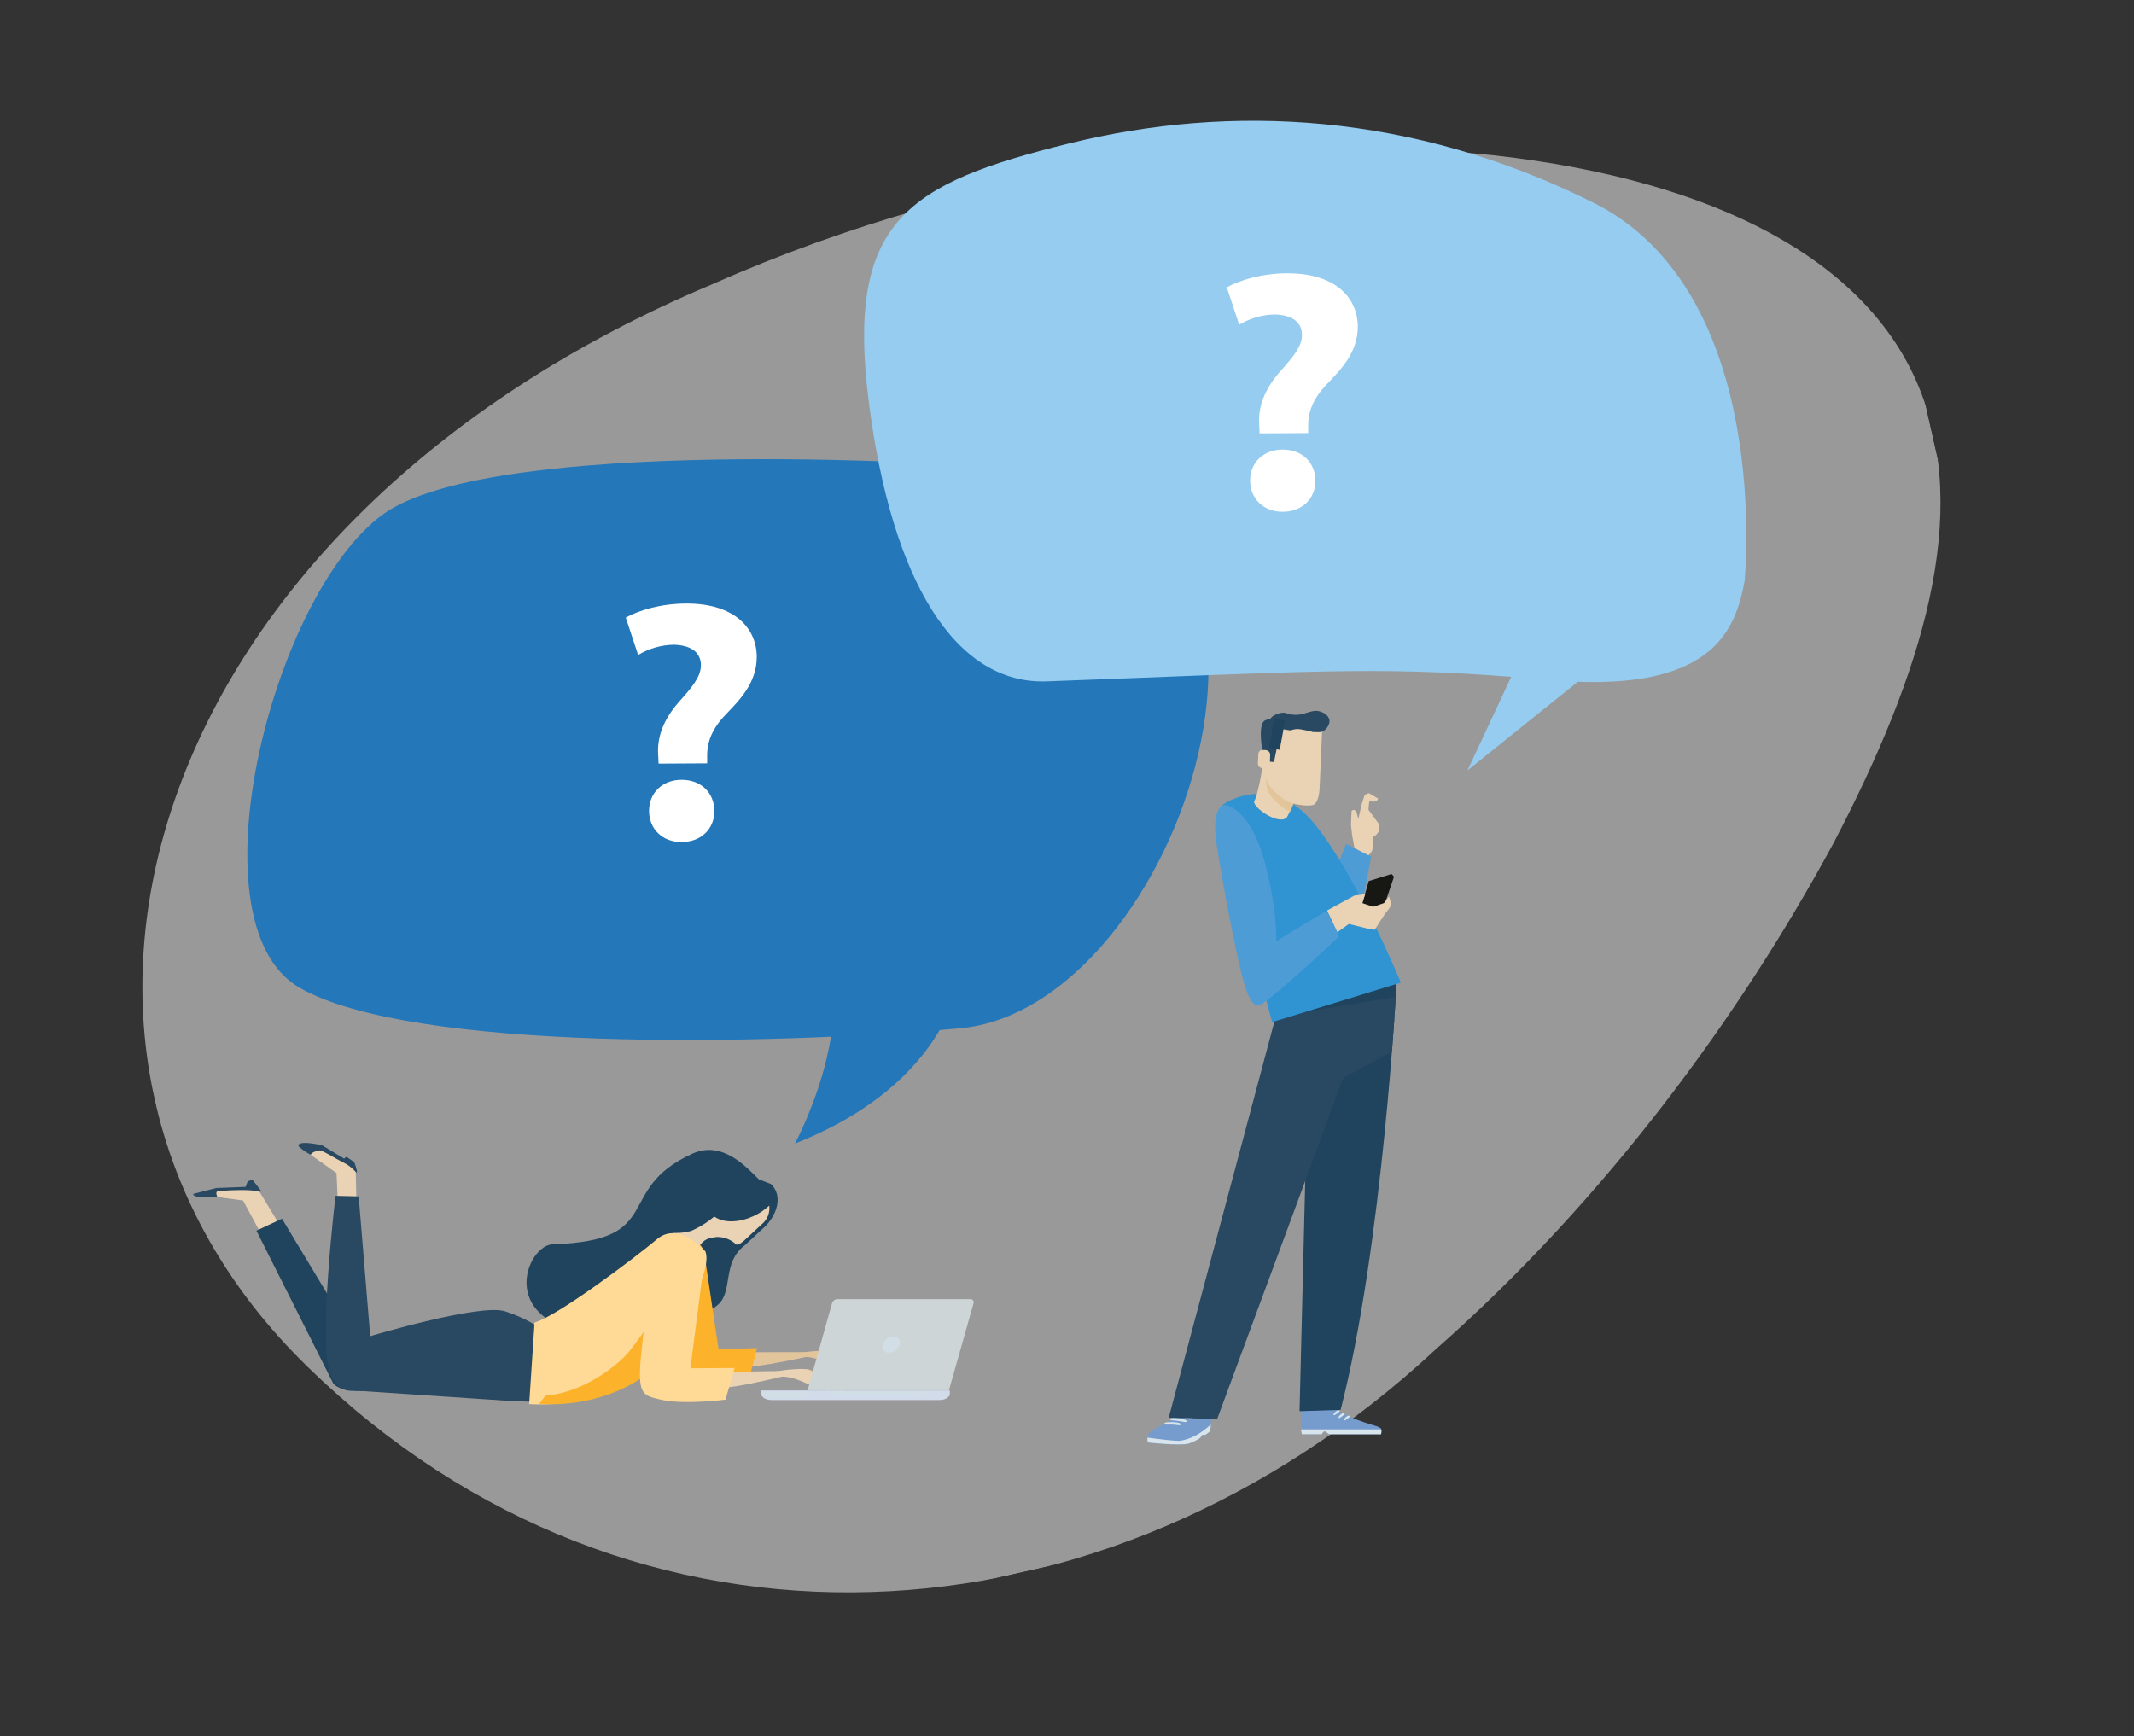 <?xml version="1.0" encoding="utf-8"?>
<!-- Generator: Adobe Illustrator 26.3.1, SVG Export Plug-In . SVG Version: 6.00 Build 0)  -->
<svg version="1.1" id="Layer_1" xmlns="http://www.w3.org/2000/svg" xmlns:xlink="http://www.w3.org/1999/xlink" x="0px" y="0px"
	 viewBox="0 0 1502.2 1222.3" style="enable-background:new 0 0 1502.2 1222.3;" xml:space="preserve">
<rect x="0" y="0" width="1502.2" height="1222.3" fill="#333333" stroke="none"/>
<style type="text/css">
	.st0{clip-path:url(#SVGID_00000034807831340584119770000001324655667767635884_);}
	.st1{opacity:0.5;}
	.st2{clip-path:url(#SVGID_00000029041316537516396120000002424701509528552589_);}
	.st3{fill:#FFFFFF;}
	.st4{fill:none;}
	.st5{fill:#2477B9;}
	.st6{fill:#95CCEF;}
	.st7{fill:#769BCD;}
	.st8{fill:#D8E5ED;}
	.st9{fill:#E9D3B4;}
	.st10{fill:#4E9CD5;}
	.st11{fill:#20445D;}
	.st12{fill:#294861;}
	.st13{fill:#2F94D1;}
	.st14{fill:#171813;}
	.st15{fill:#E2C59B;}
	.st16{fill:#FCB22B;}
	.st17{fill:#FFDA97;}
	.st18{fill:#D2DBEA;}
	.st19{fill:#D1DEE6;}
	.st20{fill:#CED5D7;}
</style>
<g id="Group_324_00000099627315326481177970000015963836960101049754_">
	<g id="Group_323_00000098911225295163746120000013845642312325587900_">
		<g>
			<defs>
				
					<rect id="SVGID_1_" x="88.8" y="134.2" transform="matrix(0.975 -0.22 0.22 0.975 -116.227 180.563)" width="1324.5" height="953.9"/>
			</defs>
			<clipPath id="SVGID_00000077312027622782189010000004700708643992315528_">
				<use xlink:href="#SVGID_1_"  style="overflow:visible;"/>
			</clipPath>
			
				<g id="Group_322_00000116921307724618750520000015840141839973303685_" style="clip-path:url(#SVGID_00000077312027622782189010000004700708643992315528_);">
				<g id="Group_321_00000083810761437178357710000000266825226971796356_" class="st1">
					<g id="Group_320_00000008118636409669279310000015055148717082304917_">
						<g>
							<defs>
								
									<rect id="SVGID_00000082344103040903687600000006500017273760264354_" x="88.8" y="134.2" transform="matrix(0.975 -0.22 0.22 0.975 -116.227 180.563)" width="1324.5" height="953.9"/>
							</defs>
							<clipPath id="SVGID_00000086654332270772899160000016407585311417552526_">
								<use xlink:href="#SVGID_00000082344103040903687600000006500017273760264354_"  style="overflow:visible;"/>
							</clipPath>
							
								<g id="Group_319_00000093875025887407926420000003828216606680767368_" style="clip-path:url(#SVGID_00000086654332270772899160000016407585311417552526_);">
								<path id="Path_524_00000127027510637140504690000012699767320473023385_" class="st3" d="M501.7,200
									c193.2-85.7,397.1-107.4,551.1-90.5c155.6,17.7,261.3,74,297.9,162.9c36.9,89.7,3.1,200.7-60.2,321.5
									c-64.9,120-159.3,249.9-280.2,356.4c-231.1,214.7-563.9,235.9-793.2,12.5C-11.7,741.2,101.9,367.6,501.7,200"/>
							</g>
						</g>
					</g>
				</g>
			</g>
		</g>
	</g>
</g>
<rect x="135.8" y="85" class="st4" width="1230.8" height="976.4"/>
<g id="Group_340">
	<g id="Group_339">
		<rect x="135.8" y="85" class="st4" width="1230.8" height="976.4"/>
		<g id="Group_338">
			<path id="Path_566" class="st5" d="M675.4,724c-134.8,12-386,16.7-464.7-28.7c-79.3-46.2-16.5-285.2,62.9-335.9
				c79.9-49.9,373.3-36.3,459.5-27.7C947.7,353.1,832.2,710,675.4,724"/>
			<path id="Path_567" class="st5" d="M676.2,684.8c0,0-5.8,76.6-116.6,120.3c0,0,57.4-106.4,5.8-158.6
				C534.5,615.2,676.2,684.8,676.2,684.8"/>
			<path id="Path_568" class="st6" d="M1121.3,142.5C993.8,79,866.2,72.9,752.5,101s-157.1,54.2-141,181.4
				c16.1,127.2,61.1,199.7,125.5,197.3c183.7-6.8,230.3-10.7,326.8-3.2l-30.8,65.9l77.7-62.4c96.6,3.4,111.3-38.1,117.4-70.9
				C1228,409.2,1248.9,205.9,1121.3,142.5"/>
			<path id="Path_569" class="st7" d="M915.6,993.4l0.8,16.3h14.1c0,0,0.8-2,2-2c1,0,2.3,2,3.7,2h36c0,0,0.6-3-0.1-4.1
				c-1.3-0.9-2.8-1.5-4.3-1.9c-7.3-2.1-28.2-8.8-31.9-16C931.4,979,915.6,993.4,915.6,993.4"/>
			<path id="Path_570" class="st8" d="M972.3,1006.3c0.2,1.1,0.1,2.3-0.1,3.4h-36c-1.4,0-2.7-2-3.7-2c-1.2,0-2,2-2,2h-14.1l-0.6-3.4
				H972.3z"/>
			<path id="Path_571" class="st8" d="M946.1,999.9c0.3,0.4,1.1-0.1,2.2-0.9c2.6-2,2.3-1.8,1.7-2.2c-0.5-0.2-1-0.5-2.5,0.8
				C946.4,998.5,945.8,999.5,946.1,999.9"/>
			<path id="Path_572" class="st8" d="M942.3,998.2c0.3,0.4,1.1-0.1,2.2-0.9c2.6-2,2.3-1.8,1.7-2.2c-0.5-0.2-1-0.5-2.5,0.8
				C942.6,996.8,942,997.8,942.3,998.2"/>
			<path id="Path_573" class="st8" d="M938.8,996.2c0.3,0.4,1.1-0.1,2.2-0.9c2.6-2,2.3-1.8,1.7-2.2c-0.4-0.2-1-0.5-2.5,0.8
				C939.1,994.8,938.5,995.8,938.8,996.2"/>
			<path id="Path_574" class="st7" d="M808.3,1009.9c-1.1,1.7-0.3,5.7-0.3,5.7s21.8,2.5,28.8,0.8c2.7-1,5.4-2.2,7.8-3.8
				c0.5-0.3,1.3-2,1.8-2.3c0.9-0.5,1.3,0.4,2.1-0.1c1.2-0.7,2.3-1.5,3.3-2.4c1.9-10.3-0.7-14.5-0.7-14.5s-13.9-6.4-17.4-1.9
				C825.6,1001.8,811.4,1004.9,808.3,1009.9"/>
			<path id="Path_575" class="st8" d="M807.7,1012.1c6.7,0.9,20.8,2.7,23.4,2.2c10.6-2,17-7.8,21.3-11.4c-0.1,1.6-0.3,3.2-0.6,4.8
				c-1,0.9-2.2,1.7-3.3,2.4c-0.7,0.5-1.2-0.4-2.1,0.1c-0.5,0.3-1.3,2-1.8,2.3c-2.4,1.6-5.1,2.8-7.8,3.8c-7,1.7-28.8-0.8-28.8-0.8
				C807.7,1014.4,807.6,1013.3,807.7,1012.1"/>
			<path id="Path_576" class="st8" d="M819.5,1002.3c-0.1,0.4,0.8,0.7,2,0.6c2.5-0.1,5,0,7.5,0.4c1.2,0.2,2.3,0,2.4-0.4
				c0-0.5-0.9-1.1-2.1-1.3c-2.4-0.4-4.9-0.5-7.4-0.3C820.6,1001.3,819.6,1001.8,819.5,1002.3"/>
			<path id="Path_577" class="st8" d="M823.7,999.2c-0.1,0.4,0.8,0.8,2,0.8c2.5,0.1,5,0.5,7.4,1c1.2,0.3,2.3,0.2,2.3-0.3
				c0-0.5-0.9-1.2-2.1-1.5c-2.4-0.6-4.9-0.9-7.3-0.9C824.8,998.4,823.8,998.8,823.7,999.2"/>
			<path id="Path_578" class="st8" d="M827.8,996.4c-0.1,0.5,0.9,0.9,2,1c2.5,0.3,4.9,0.9,7.3,1.6c1.2,0.4,2.2,0.4,2.2-0.1
				c0-0.5-0.9-1.3-2.1-1.7c-2.4-0.8-4.8-1.3-7.2-1.6C828.8,995.6,827.8,995.9,827.8,996.4"/>
			<path id="Path_579" class="st9" d="M954.1,600.5l-2.3-12.6l-0.8-7.2l0.4-9.7c0,0,3.1-3.9,4.6,5.3c0.2,1.4,2.3-9.4,2.3-9.4
				l2.4-7.4l2.9-1.1l6.5,3.8c0,0-0.6,3.4-5.9,1.7c-0.5-0.2-0.9,6.2-0.9,6.2l7,9.5c0,0,1.3,5-0.7,7.2l-2.1,2.2l-0.8-0.9l-0.5,9.6
				c-0.6,2.3-2.1,4.2-4.3,5.3c-3.4,1.6-1.5,5.2-1.5,5.2L954.1,600.5z"/>
			<path id="Path_580" class="st10" d="M940.3,673.4c0,0-13.6-25.7-10.3-35.2c3.4-9.4,17.6-44.1,17.6-44.1l17.6,9
				c0,0-12.4,68.1-16.4,72.8C944.7,680.5,941.3,674.8,940.3,673.4"/>
			<path id="Path_581" class="st11" d="M943.7,992.6l-28.9,0.9l7-283.9l61.3-17.2C983.1,692.4,973.4,877.4,943.7,992.6"/>
			<path id="Path_582" class="st12" d="M898.2,715.1l-75.5,283l34.1,0.9l111.4-301.1L898.2,715.1z"/>
			<path id="Path_583" class="st12" d="M921.7,711.5l4.9-3.3l56.5-15.9c0,0-1,18.8-3.3,48.1l-59.6,32.3L921.7,711.5z"/>
			<path id="Path_584" class="st11" d="M897.9,716l0.3-1l34.3-8.4l50.6-14.2c0,0-0.2,3.3-0.6,9.4L897.9,716z"/>
			<path id="Path_585" class="st13" d="M862.5,565.4c0,0,33-21.8,62.7,14.5c29.8,36.3,60.9,111.9,60.9,111.9l-90.6,27.8l-29.5-110
				C866.1,609.6,849.7,572.7,862.5,565.4"/>
			<path id="Path_586" class="st10" d="M862.3,566.9c0,0-10.2-0.9-5.8,28.1s15.2,85.6,20.1,99.8c1.2,3.5,6.1,20,14,10
				c7.9-10,13.1-48.4-0.3-97.9C881.7,575,867.5,566.9,862.3,566.9"/>
			<path id="Path_587" class="st14" d="M979.6,615.3l1.7,1.9l-6.6,19.4l-13.2,3.7l-3-2.6l5-17.4L979.6,615.3z"/>
			<path id="Path_588" class="st9" d="M934.2,641l19.2-10.5l7.6-1l-2,6.3l7.6,2.6l7.6-2.6l3.6-4.7l1.5,5.2c-0.4,1.8-1.3,3.4-2.5,4.7
				c-2,2.1-9.1,13.6-9.1,13.6l-5.6-1l-12.6-3.1l-8.1,5.8L934.2,641z"/>
			<path id="Path_589" class="st10" d="M881.8,699.9c0,0,4.1-29,12.3-34.5c8.2-5.4,39.7-24.2,39.7-24.2l8.8,18.1
				c0,0-49.6,46.6-55.4,47.8C881.2,708.4,881.8,701.8,881.8,699.9"/>
			<path id="Path_590" class="st9" d="M915.5,552.5c-5.5,15.2-9.1,22.6-10,23.3c-6.3,5.2-24.8-8.3-22.5-12
				c2.3-3.8,5.9-22.8,5.7-25.8C888.7,535.1,918.8,543.5,915.5,552.5"/>
			<path id="Path_591" class="st15" d="M905.2,541.6c-4.5-1.9-9.1-3.2-13.9-4c-0.3,4.5-0.3,9-0.1,13.5c0.7,9.4,8.3,14.5,13,18.3
				c1.2,0.9,2.5,1.6,3.9,2.1c1.3-2.5,3.5-8.1,7.5-19C917,548.4,911.6,544.4,905.2,541.6"/>
			<path id="Path_592" class="st9" d="M930.8,511.7l-1.9,43.6c0,0-0.4,10.3-4.8,11.5c-4.4,1.1-15.9-0.5-20.6-4.3
				c-4.7-3.8-12.3-8.9-13-18.3s1.4-31.8,1.4-31.8s3.8-7.1,18.7-1.5C925.5,516.5,930.8,511.7,930.8,511.7"/>
			<path id="Path_593" class="st12" d="M929.6,501c2,0.7,5.5,2.4,6.2,5.8c0.7,3.4-2.9,8.1-6.1,8.6c-3.2,0.4-23.7-1-26.2-2
				c-2.5-1-7.2-2.3-9.2-6.1c-1.3-2.4,6.6-6.8,11.2-5.2C917,506.1,922,498.4,929.6,501"/>
			<path id="Path_594" class="st12" d="M899.6,507.9l-0.8,18.8l-2,9.8l-2.4-0.2l-4.4-0.4c0,0-6.1-26.4,0.9-28.9
				S899.3,506.4,899.6,507.9"/>
			<path id="Path_595" class="st9" d="M893.9,538.2c-0.1,1.6-1.6,2.9-3.2,2.7c-0.1,0-0.1,0-0.2,0l-1.9-0.1c-1.7-0.1-3.1-1.5-3.1-3.2
				l0.3-6.9c0.1-1.6,1.6-2.9,3.2-2.7c0,0,0.1,0,0.1,0l1.9,0.1c1.7,0.1,3.1,1.5,3.1,3.2L893.9,538.2z"/>
			<path id="Path_596" class="st11" d="M904.6,507.3l-7.6-1.4l-3.6,20.6l7.5,1.4L904.6,507.3z"/>
			<path id="Path_597" class="st9" d="M901.9,523c1-6.3,6.8-10.5,13.1-9.6c0.1,0,0.1,0,0.2,0l5.8,1.1c6.2,1.1,8.6,7,7.5,13.4
				c-1,6.3-6.8,10.5-13.1,9.6c-0.1,0-0.1,0-0.2,0l-4.1-0.7C904.8,535.4,900.7,529.3,901.9,523"/>
			<path id="Path_598" class="st11" d="M389.1,876c80.5-2.4,42.3-38.2,98.1-63.7c21.7-9.9,38.6,10,47,18l8.5,3.3
				c8.8,8.4,4.1,22.3-4.8,30.5l-13.7,12.7c-15.9,11.9-8.2,31.9-18.4,41.4c-11.5,10.6-30,10.4-41.7-0.3c-0.3,0.4-0.7,0.7-1,1
				c-11.6,10.7-66.6,18.2-79.6,8.5C358.7,908.7,375,876.5,389.1,876"/>
			<path id="Path_599" class="st15" d="M497.6,960.4c0,0,0.6,4.7,25,2.5c24.4-2.2,59.7-11,59.7-11l-56.8,0.1
				C525.5,952,503.8,953,497.6,960.4"/>
			<path id="Path_600" class="st15" d="M563.3,955.3c11.6-0.7,17,4.5,21.7,5.9c3.2,1,6.4,2.3,9.5,3.7c-2.9-4.5-6.7-4.4-8.7-5.8
				c-2-1.4-1.5-0.7,2.7-1.2c2.3-0.3,6.8,3.3,9.9,5.3c1.3,0.9,2.8,1.5,4.3,1.8c-2.2-2.5-4.7-4.7-7.3-6.7c-3.8-2.7-7.9-5-12.3-6.8
				c-2.5-0.7-10.3-0.6-15.8,0.5C561.1,953.1,554.9,955.8,563.3,955.3"/>
			<path id="Path_601" class="st15" d="M582.6,951.7c0,0,9.1,1.6,10.7,2.6c1.1,0.7,6,4.9,6,4.9c-1.9-0.2-3.8-0.8-5.4-1.9
				C591.8,955.7,582.6,951.7,582.6,951.7"/>
			<path id="Path_602" class="st16" d="M507.7,949.8c0,0-22.4,2.6-20.1,15.1c1.3,7.1,6.6,9.2,13.4,8.3c12.6-1.7,26.8-4.2,26.8-4.2
				l5.1-19.9L507.7,949.8z"/>
			<path id="Path_603" class="st16" d="M507.1,958.7l-10.2-69c0,0-0.9-14.8-6.5-14c-8.1,1.1-20.7,23.5-21,28.2
				c-0.6,9.4,14,58.1,15.9,67.7c1.3,6.7,7.6-1.4,14.8-2.6C513.4,966.7,507.1,958.7,507.1,958.7"/>
			<path id="Path_604" class="st9" d="M202.9,872.3l-21.9-36l-25.6,1.5l-12.7,3.5l28.4,3.9l18.1,33.6L202.9,872.3z"/>
			<path id="Path_605" class="st12" d="M177.7,830.6l-3.3,1l-1.5,4l-20.7,0.8l-16.3,4.2c0.2,0.6,0.7,1.2,1.2,1.5
				c3.1,1.2,16,0.9,16,0.9s-1.6-3.3-0.3-4.1c1.4-0.8,17.4-1.2,21.3-1c6.7,0.3,10.2,1.6,9.8,0.8C183.4,837.7,177.7,830.6,177.7,830.6
				"/>
			<path id="Path_606" class="st11" d="M312,940.2l-60.1,6.4l-53.4-88.6l-18,8.4l54,107.4c0,0,4.1,6.7,22.3,5.3
				c17.7-1.4,89.4-5.4,97.3-8.2C373,964.3,310.1,955.8,312,940.2"/>
			<path id="Path_607" class="st9" d="M541.5,848.8c-1.6,1.4-3.2,2.7-4.9,3.9c-12,8-26,9.4-33.8,3.8c-4.5,3.8-9.4,6.9-14.7,9.4
				c-5.3,2.6-14.4,2.1-14.4,2.1c-8.4,5.6-13.3,28.1,5.8,36.9c11.5,5.3,13.5-7.4,12.1-16.1c-0.7-4.1-1-8.7,0.1-10.6
				c4.1-6.3,7.1-6.4,12.2-7.3c5-0.3,10,1.4,13.7,4.7c0.5,0.5,1.2,0.8,2,0.7c1.4-0.7,2.7-1.6,3.9-2.6l13.3-12.3
				C540.4,858.2,542.1,853.5,541.5,848.8"/>
			<path id="Path_608" class="st9" d="M251.1,853.3l-0.7-28.7l-6.2-6.9l-16.5-9.1l-12.4,2l21.6,15.3l1.3,30.1L251.1,853.3z"/>
			<path id="Path_609" class="st12" d="M249.4,818.2l-5.5-3.8l-1.7,1.3l-15.3-9.3c0,0-14-3.5-16.7-0.6c-0.9,1,1.4,2.6,4.5,4.8
				c1.3,0.9,2.6,1.7,4,2.4c0,0,0.7-2.2,6.2-3.1c1.8-0.3,12.7,6.6,16.5,8.4c6.8,3.2,9.4,7.7,9.8,7.3
				C251.8,824.6,249.4,818.2,249.4,818.2"/>
			<path id="Path_610" class="st12" d="M372.5,986.8l-13.6-0.5l-110.3-7.4c0,0-9.9,2.8-16.1-11.9c-8.8-20.9,3.7-125.1,3.7-125.1
				l16.3,0.4l8.1,98.4c0,0,77.4-23.2,94.9-17.5c20.5,6.7,32.3,15.8,58.2,41c11.4,11.1-3.7,20.7-3.7,20.7L372.5,986.8z"/>
			<path id="Path_611" class="st17" d="M496.6,881.1c0,0-18.6-21.8-34.1-8.7c-15.5,13.1-69.8,54-86.2,58.7l-3.8,57.4
				c44.8,2.8,81.6-18.7,84.7-23C467,951.6,502.8,898.6,496.6,881.1"/>
			<path id="Path_612" class="st16" d="M442.6,951.9c4.4-5.6,13.4-17.7,22.2-31.2c11.1-17,27.9-14.2,18.9,2.5
				c-8.1,14.6-16.9,28.7-26.6,42.2c-3.1,4.3-32.8,25.8-77.6,23l4.4-5.8C415.9,979.8,439.8,955.5,442.6,951.9"/>
			<path id="Path_613" class="st9" d="M470,974.6c0,0-6.7,6.8,23.8,3.9c21.7-2.1,21.2-0.6,74.6-13.6l-71,1.1
				C497.4,966,477.8,966.1,470,974.6"/>
			<path id="Path_614" class="st9" d="M544.6,969.1c14.6-1,21.2,4.8,27.1,6.3c4,1.1,8,2.5,11.9,4c-3.6-5.1-8.3-4.9-10.8-6.5
				c-2.5-1.6-1.8-0.7,3.4-1.4c2.9-0.4,8.4,3.7,12.3,5.9c1.6,1,3.5,1.7,5.4,1.9c-2.8-2.8-5.8-5.3-9.1-7.5c-4.8-3.1-9.9-5.6-15.3-7.6
				c-3.2-0.8-12.9-0.4-19.8,0.8C541.9,966.6,534.1,969.8,544.6,969.1"/>
			<path id="Path_615" class="st15" d="M568.7,964.6c0,0,11.3,1.6,13.3,2.8c1.4,0.8,7.5,5.5,7.5,5.5c-2.4-0.2-4.7-0.9-6.7-2.1
				C580.2,969.1,568.7,964.6,568.7,964.6"/>
			<path id="Path_616" class="st17" d="M486,963.3l10.1-78c0,0-6.5-7.7-12.2-5c-6.1,2.9-18.3,10.7-18.3,10.7s-10.2,27.1-13,50.8
				c-4.6,39.4-2.4,40.3,13,43.7c16,3.6,45.1-0.1,45.1-0.1l6.4-22.3L486,963.3z"/>
			<path id="Path_617" class="st18" d="M535.7,982C535.7,981.9,535.7,981.9,535.7,982v-3.1h132.9v3c0,0,0,0.1,0,0.1l-0.3,0.6
				c-1.7,2.6-4.8,3.1-8.3,3.1H544.4c-3.5,0-6.6-0.5-8.3-3.1L535.7,982z"/>
			<path id="Path_618" class="st19" d="M567.8,982.5C567.8,982.5,567.8,982.5,567.8,982.5l-0.3,0.5c-0.5,0.7-1.2,1.2-1.9,1.5h-20.2
				c-3.4,0-6.3-0.4-8-2.5l-0.3-0.5c0,0,0,0-0.1-0.1l0-1.5h30.8V982.5z"/>
			<rect id="Rectangle_248" x="585.7" y="979.6" class="st19" width="66.4" height="2.1"/>
			<path id="Path_619" class="st20" d="M568.5,978.8l17.2-61.3c0.6-1.7,2.1-2.9,3.9-2.9H683c1.2-0.1,2.3,0.8,2.4,2
				c0,0.3,0,0.6-0.1,1L668,978.8H568.5z"/>
			<path id="Path_620" class="st19" d="M621.3,946.7c-0.8,2.2,0.4,4.7,2.6,5.4c0.6,0.2,1.2,0.3,1.8,0.2c3.5-0.1,6.5-2.4,7.6-5.7
				c0.8-2.2-0.4-4.7-2.7-5.5c-0.6-0.2-1.2-0.3-1.8-0.2C625.4,941.1,622.4,943.4,621.3,946.7"/>
			<path id="Path_621" class="st3" d="M463.6,537.6l-0.3-6.3c-0.8-12.3,3.6-24.8,15.2-37.8c8.2-9.2,14.9-16.9,14.9-25.1
				c0-8.4-5.9-14-18.8-14.5c-9,0.1-17.7,2.6-25.4,7.2l-8.7-26.3c9.2-5.1,24.7-9.9,42.9-9.9c33.9,0,49.3,17.6,49.3,37.6
				c0,18.3-12.1,30.4-21.8,40.5c-9.5,9.9-13.4,19.3-13.1,30.1v4.3L463.6,537.6z M456.9,570.9c0-12.8,9.5-21.9,22.9-21.9
				c13.9,0,22.9,9.2,23.1,21.9c0,12.5-9.2,21.9-23.1,21.9C466.2,592.9,456.9,583.5,456.9,570.9"/>
			<path id="Path_622" class="st3" d="M886.7,305.1l-0.3-6.3c-0.8-12.3,3.6-24.8,15.2-37.8c8.2-9.2,14.9-16.9,14.9-25.1
				c0-8.4-5.9-14-18.8-14.5c-9,0.1-17.7,2.6-25.4,7.2l-8.7-26.3c9.2-5.1,24.7-9.9,42.9-9.9c33.9,0,49.3,17.6,49.3,37.6
				c0,18.3-12.1,30.4-21.8,40.5c-9.5,9.9-13.4,19.3-13.1,30.1v4.3L886.7,305.1z M880,338.4c0-12.8,9.5-21.9,22.9-21.9
				c13.9,0,22.9,9.2,23.1,21.9c0,12.5-9.2,21.9-23.1,21.9C889.3,360.3,880,350.9,880,338.4"/>
		</g>
	</g>
</g>
</svg>
